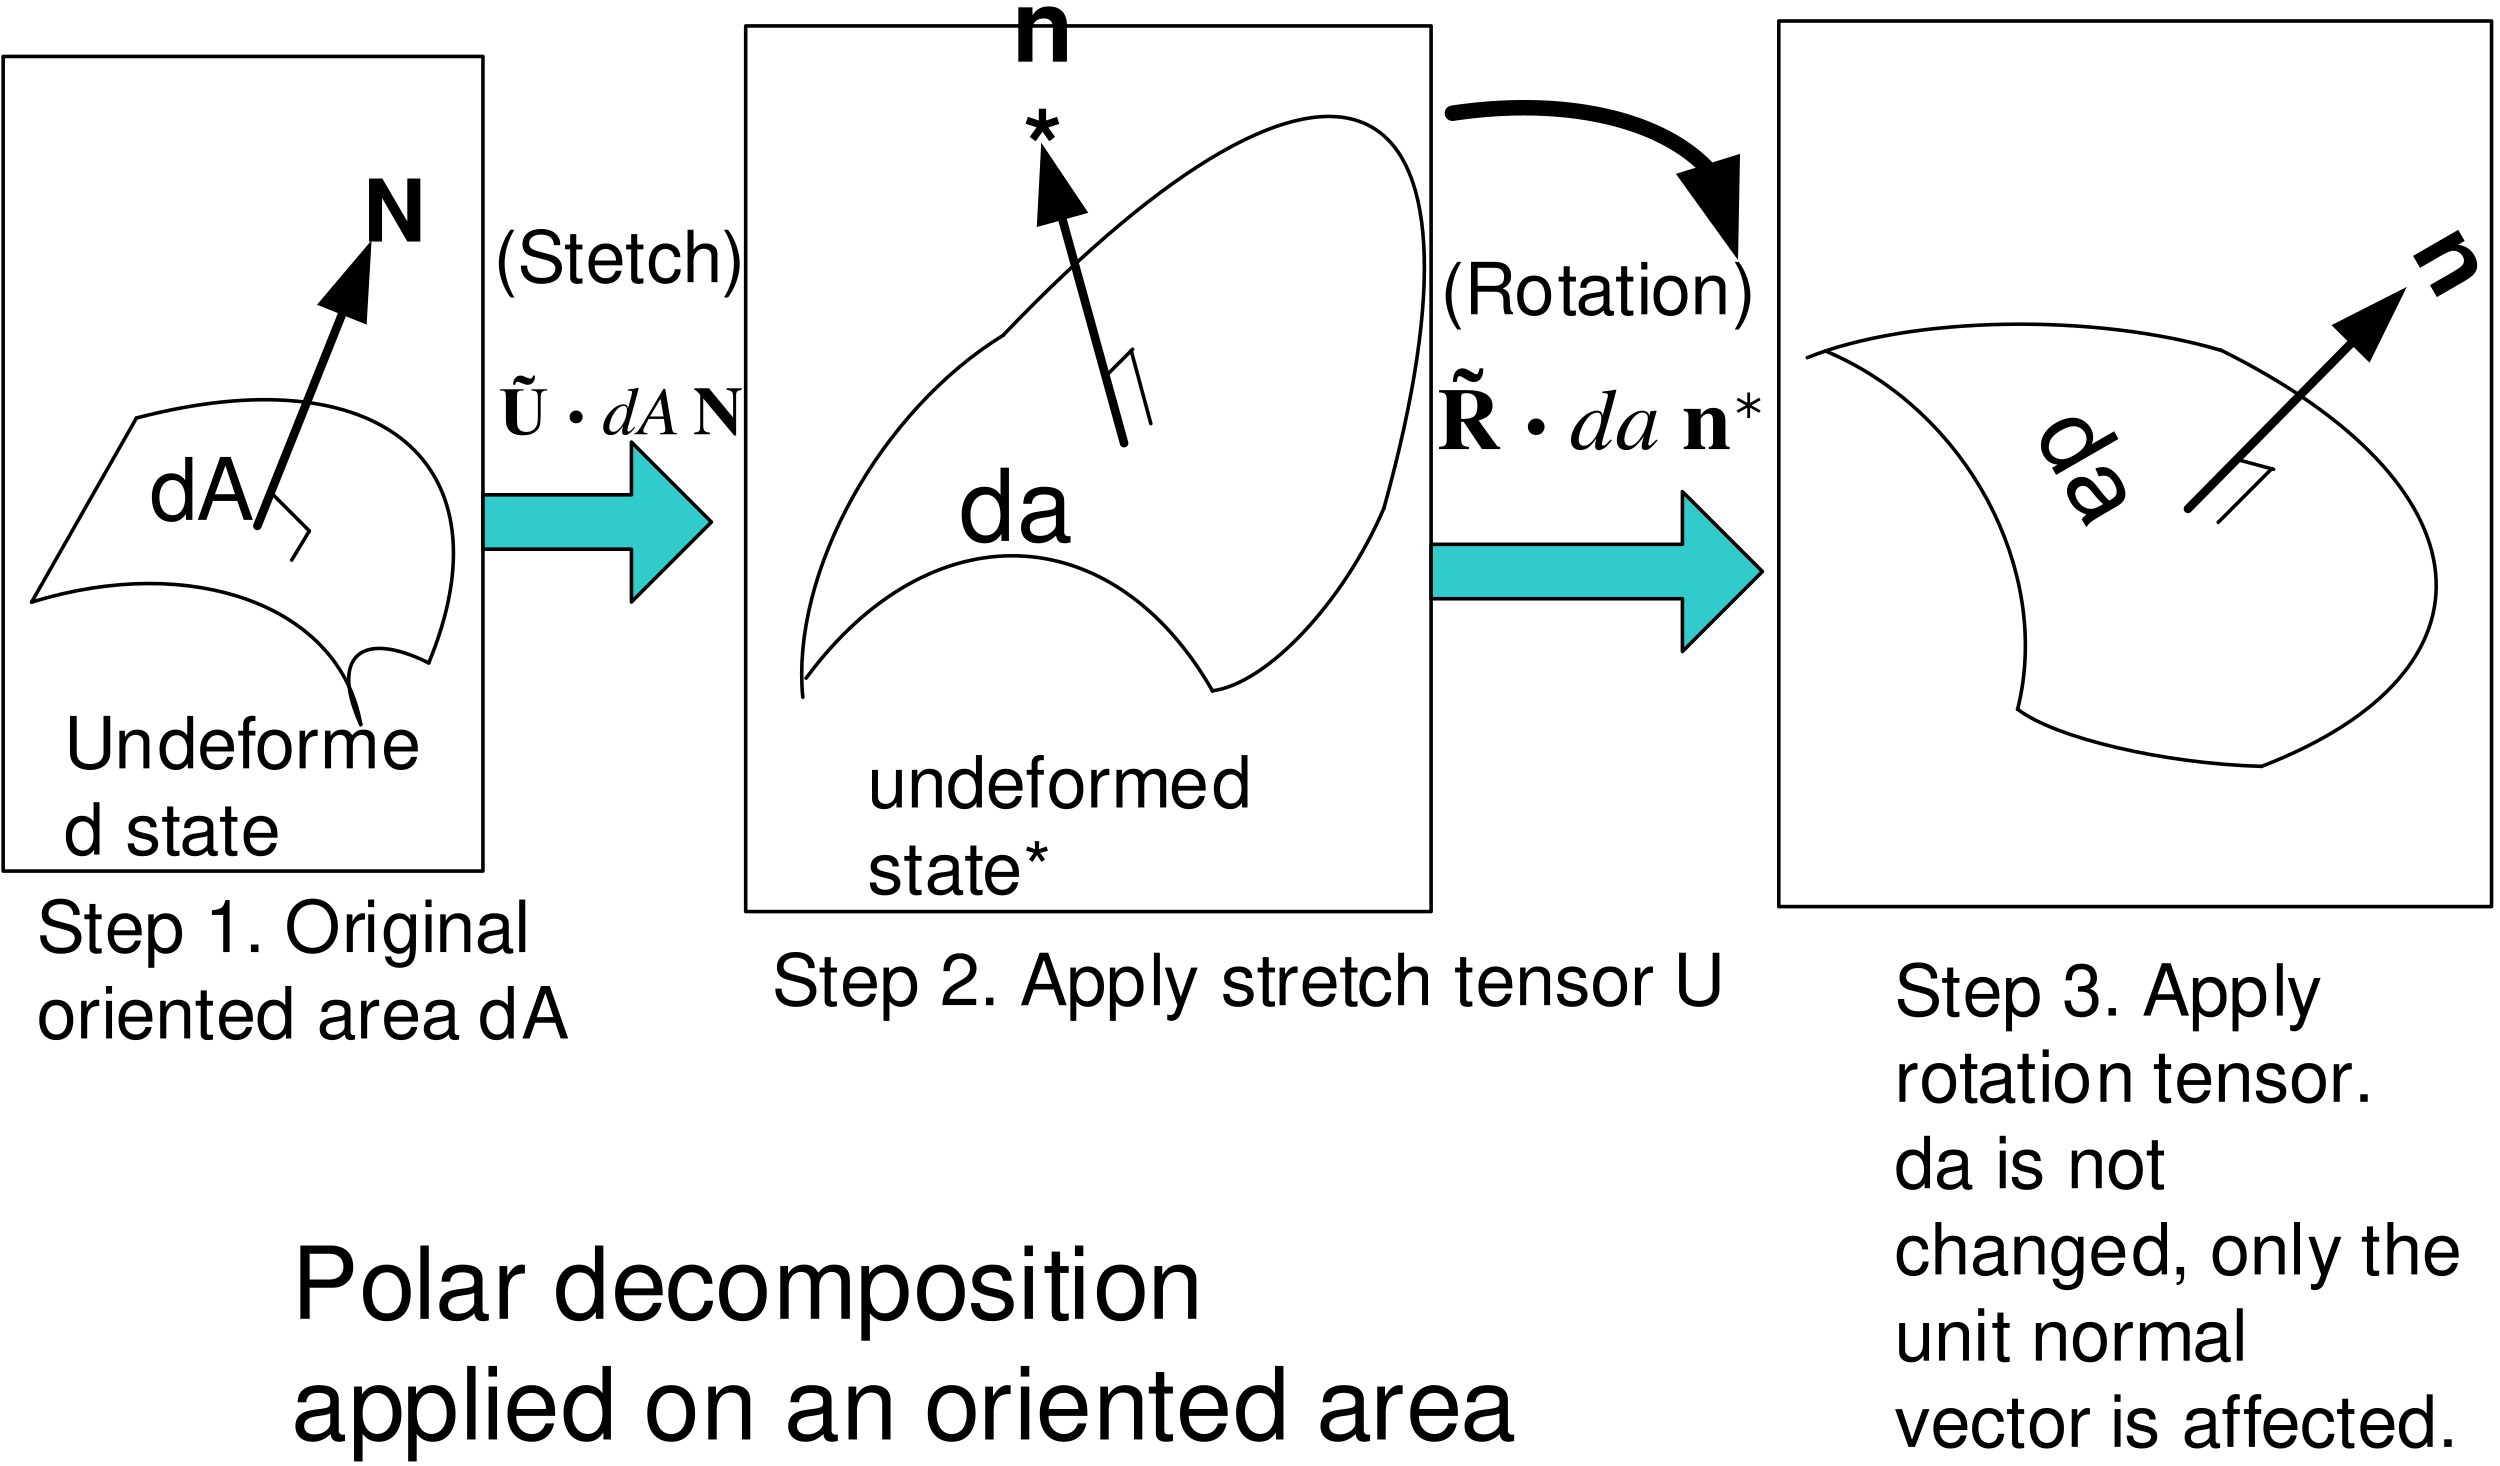 <?xml version="1.0" encoding="UTF-8"?>
<svg width="348" height="204" viewBox="0 0 348 204" xmlns="http://www.w3.org/2000/svg" xmlns:xlink="http://www.w3.org/1999/xlink">
 <defs>
  <g id="glyph-0-0">
   <path d="m5.516-7.297v5.125c0 0.984-0.703 1.578-1.875 1.578-0.547 0-0.984-0.125-1.328-0.375-0.359-0.281-0.531-0.656-0.531-1.203v-5.125h-0.938v5.125c0 1.484 1.062 2.406 2.797 2.406 1.703 0 2.812-0.938 2.812-2.406v-5.125z"/>
  </g>
  <g id="glyph-0-1">
   <path d="m0.703-5.234v5.234h0.844v-2.891c0-1.062 0.547-1.766 1.406-1.766 0.672 0 1.094 0.391 1.094 1.031v3.625h0.828v-3.953c0-0.875-0.656-1.438-1.672-1.438-0.766 0-1.266 0.297-1.734 1.031v-0.875z"/>
  </g>
  <g id="glyph-0-2">
   <path d="m4.953-7.297h-0.828v2.719c-0.359-0.531-0.922-0.812-1.609-0.812-1.359 0-2.25 1.094-2.25 2.766 0 1.766 0.859 2.859 2.281 2.859 0.719 0 1.219-0.281 1.656-0.922v0.688h0.75zm-2.297 2.688c0.891 0 1.469 0.797 1.469 2.047 0 1.219-0.578 2.016-1.469 2.016-0.922 0-1.531-0.812-1.531-2.031s0.609-2.031 1.531-2.031z"/>
  </g>
  <g id="glyph-0-3">
   <path d="m5.125-2.344c0-0.797-0.062-1.281-0.203-1.672-0.344-0.859-1.141-1.375-2.125-1.375-1.453 0-2.391 1.109-2.391 2.844s0.891 2.781 2.375 2.781c1.203 0 2.031-0.688 2.234-1.828h-0.828c-0.234 0.688-0.703 1.047-1.375 1.047-0.531 0-0.984-0.234-1.266-0.672-0.203-0.297-0.266-0.594-0.281-1.125zm-3.828-0.672c0.062-0.969 0.656-1.609 1.5-1.609s1.438 0.672 1.438 1.609z"/>
  </g>
  <g id="glyph-0-4">
   <path d="m2.578-5.234h-0.875v-0.828c0-0.344 0.203-0.531 0.594-0.531 0.062 0 0.094 0 0.281 0.016v-0.688c-0.188-0.047-0.297-0.047-0.469-0.047-0.766 0-1.234 0.438-1.234 1.188v0.891h-0.688v0.672h0.688v4.562h0.828v-4.562h0.875z"/>
  </g>
  <g id="glyph-0-5">
   <path d="m2.719-5.391c-1.484 0-2.359 1.047-2.359 2.812s0.875 2.812 2.375 2.812c1.469 0 2.359-1.047 2.359-2.781 0-1.812-0.859-2.844-2.375-2.844zm0.016 0.766c0.938 0 1.5 0.781 1.5 2.078 0 1.234-0.578 2-1.5 2-0.938 0-1.5-0.766-1.5-2.031s0.562-2.047 1.5-2.047z"/>
  </g>
  <g id="glyph-0-6">
   <path d="m0.688-5.234v5.234h0.844v-2.719c0.016-1.266 0.531-1.828 1.672-1.797v-0.844c-0.141-0.016-0.219-0.031-0.312-0.031-0.547 0-0.953 0.328-1.438 1.094v-0.938z"/>
  </g>
  <g id="glyph-0-7">
   <path d="m0.703-5.234v5.234h0.844v-3.297c0-0.75 0.547-1.359 1.219-1.359 0.625 0 0.969 0.375 0.969 1.047v3.609h0.844v-3.297c0-0.75 0.547-1.359 1.234-1.359 0.609 0 0.969 0.391 0.969 1.047v3.609h0.844v-3.938c0-0.938-0.547-1.453-1.531-1.453-0.688 0-1.109 0.203-1.609 0.797-0.297-0.562-0.719-0.797-1.406-0.797-0.703 0-1.172 0.266-1.609 0.891v-0.734z"/>
  </g>
  <g id="glyph-0-9">
   <path d="m4.375-3.781c0-1.031-0.688-1.609-1.891-1.609-1.219 0-2.016 0.625-2.016 1.594 0 0.828 0.422 1.219 1.656 1.516l0.781 0.188c0.578 0.141 0.812 0.359 0.812 0.719 0 0.5-0.484 0.828-1.219 0.828-0.453 0-0.828-0.125-1.047-0.344-0.125-0.156-0.188-0.297-0.234-0.672h-0.875c0.031 1.219 0.719 1.797 2.094 1.797 1.312 0 2.156-0.656 2.156-1.672 0-0.766-0.438-1.203-1.484-1.453l-0.797-0.188c-0.688-0.156-0.969-0.375-0.969-0.75 0-0.484 0.422-0.797 1.109-0.797 0.672 0 1.031 0.297 1.047 0.844z"/>
  </g>
  <g id="glyph-0-10">
   <path d="m2.547-5.234h-0.859v-1.453h-0.844v1.453h-0.703v0.672h0.703v3.969c0 0.531 0.359 0.828 1.016 0.828 0.219 0 0.406-0.031 0.688-0.078v-0.703c-0.125 0.031-0.234 0.047-0.406 0.047-0.359 0-0.453-0.094-0.453-0.469v-3.594h0.859z"/>
  </g>
  <g id="glyph-0-11">
   <path d="m5.344-0.484c-0.078 0.016-0.125 0.016-0.172 0.016-0.297 0-0.453-0.156-0.453-0.406v-3.078c0-0.938-0.672-1.438-1.969-1.438-0.766 0-1.375 0.219-1.734 0.609-0.25 0.266-0.344 0.578-0.359 1.094h0.828c0.078-0.641 0.453-0.938 1.234-0.938 0.766 0 1.172 0.281 1.172 0.781v0.219c-0.016 0.359-0.188 0.5-0.875 0.578-1.172 0.156-1.359 0.203-1.672 0.328-0.609 0.266-0.922 0.719-0.922 1.406 0 0.938 0.656 1.547 1.719 1.547 0.656 0 1.188-0.234 1.781-0.781 0.062 0.547 0.312 0.781 0.859 0.781 0.172 0 0.281-0.031 0.562-0.094zm-1.453-1.172c0 0.281-0.078 0.453-0.328 0.688-0.344 0.312-0.75 0.469-1.25 0.469-0.641 0-1.016-0.312-1.016-0.844 0-0.547 0.359-0.828 1.25-0.953s1.062-0.156 1.344-0.297z"/>
  </g>
  <g id="glyph-0-12">
   <path d="m1.5-5.234h-0.828v5.234h0.828zm0-2.062h-0.844v1.062h0.844z"/>
  </g>
  <g id="glyph-0-13">
   <path d="m4.734-2.188 0.75 2.188h1.047l-2.562-7.297h-1.203l-2.594 7.297h0.984l0.781-2.188zm-0.25-0.781h-2.328l1.203-3.328z"/>
  </g>
  <g id="glyph-0-14">
   <path d="m4.812 0v-5.234h-0.828v2.969c0 1.062-0.547 1.766-1.422 1.766-0.656 0-1.078-0.406-1.078-1.031v-3.703h-0.828v4.031c0 0.875 0.641 1.438 1.656 1.438 0.781 0 1.266-0.281 1.75-0.969v0.734z"/>
  </g>
  <g id="glyph-0-15">
   <path d="m5.953-5.156c0-0.5-0.016-0.641-0.188-0.969-0.391-0.844-1.25-1.281-2.469-1.281-1.609 0-2.594 0.812-2.594 2.141 0 0.891 0.469 1.453 1.422 1.703l1.812 0.469c0.938 0.25 1.344 0.609 1.344 1.188 0 0.391-0.219 0.781-0.516 1s-0.75 0.312-1.344 0.312c-0.797 0-1.328-0.188-1.688-0.609-0.266-0.312-0.391-0.672-0.375-1.109h-0.875c0 0.656 0.141 1.109 0.422 1.5 0.5 0.688 1.344 1.047 2.453 1.047 0.875 0 1.578-0.203 2.047-0.562 0.5-0.391 0.797-1.047 0.797-1.672 0-0.906-0.547-1.562-1.547-1.828l-1.828-0.484c-0.875-0.25-1.203-0.531-1.203-1.094 0-0.734 0.656-1.219 1.641-1.219 1.156 0 1.797 0.516 1.812 1.469z"/>
  </g>
  <g id="glyph-0-16">
   <path d="m0.547 2.188h0.828v-2.734c0.438 0.531 0.938 0.781 1.609 0.781 1.359 0 2.25-1.094 2.25-2.766 0-1.766-0.859-2.859-2.25-2.859-0.719 0-1.281 0.328-1.672 0.938v-0.781h-0.766zm2.297-6.797c0.922 0 1.516 0.812 1.516 2.062 0 1.188-0.609 2-1.516 2-0.891 0-1.469-0.797-1.469-2.031s0.578-2.031 1.469-2.031z"/>
  </g>
  <g id="glyph-0-17">
   <path d="m5.062-0.875h-3.734c0.094-0.594 0.406-0.969 1.281-1.5l1-0.562c0.984-0.547 1.5-1.297 1.5-2.188 0-0.594-0.234-1.156-0.656-1.547-0.422-0.375-0.938-0.562-1.609-0.562-0.906 0-1.578 0.328-1.969 0.938-0.25 0.391-0.359 0.844-0.375 1.562h0.875c0.031-0.484 0.094-0.781 0.219-1.016 0.219-0.438 0.688-0.703 1.219-0.703 0.797 0 1.391 0.578 1.391 1.359 0 0.578-0.328 1.078-0.953 1.438l-0.922 0.531c-1.484 0.859-1.906 1.531-1.984 3.109h4.719z"/>
  </g>
  <g id="glyph-0-18">
   <path d="m1.906-1.047h-1.031v1.047h1.031z"/>
  </g>
  <g id="glyph-0-19">
   <path d="m1.516-7.297h-0.828v7.297h0.828z"/>
  </g>
  <g id="glyph-0-20">
   <path d="m3.875-5.234-1.438 4.078-1.344-4.078h-0.891l1.766 5.25-0.312 0.828c-0.141 0.375-0.328 0.516-0.672 0.516-0.141 0-0.266-0.016-0.438-0.062v0.75c0.156 0.094 0.328 0.141 0.547 0.141 0.281 0 0.562-0.094 0.781-0.25 0.266-0.203 0.422-0.422 0.578-0.844l2.328-6.328z"/>
  </g>
  <g id="glyph-0-21">
   <path d="m4.703-3.484c-0.031-0.5-0.141-0.828-0.344-1.125-0.359-0.484-0.984-0.781-1.719-0.781-1.422 0-2.328 1.125-2.328 2.859 0 1.688 0.891 2.766 2.312 2.766 1.25 0 2.047-0.75 2.141-2.031h-0.828c-0.141 0.844-0.578 1.25-1.281 1.25-0.922 0-1.469-0.75-1.469-1.984 0-1.312 0.531-2.094 1.438-2.094 0.703 0 1.141 0.422 1.25 1.141z"/>
  </g>
  <g id="glyph-0-22">
   <path d="m0.703-7.297v7.297h0.828v-2.891c0-1.062 0.562-1.766 1.422-1.766 0.281 0 0.531 0.078 0.734 0.219 0.25 0.188 0.344 0.438 0.344 0.812v3.625h0.828v-3.953c0-0.891-0.625-1.438-1.656-1.438-0.734 0-1.188 0.234-1.672 0.875v-2.781z"/>
  </g>
  <g id="glyph-0-23">
   <path d="m2.359-7.297c-1 1.312-1.625 3.141-1.625 4.703 0 1.578 0.625 3.406 1.625 4.719h0.547c-0.875-1.438-1.359-3.109-1.359-4.719 0-1.594 0.484-3.281 1.359-4.703z"/>
  </g>
  <g id="glyph-0-24">
   <path d="m0.938 2.125c1-1.312 1.625-3.141 1.625-4.703 0-1.578-0.625-3.406-1.625-4.719h-0.562c0.891 1.438 1.375 3.109 1.375 4.719 0 1.594-0.484 3.281-1.375 4.703z"/>
  </g>
  <g id="glyph-0-25">
   <path d="m1.859-3.141h2.406c0.828 0 1.188 0.406 1.188 1.297v0.656c0 0.453 0.078 0.891 0.203 1.188h1.141v-0.234c-0.359-0.234-0.422-0.5-0.453-1.469 0-1.203-0.188-1.562-0.984-1.891 0.828-0.422 1.156-0.906 1.156-1.75 0-1.25-0.781-1.953-2.219-1.953h-3.359v7.297h0.922zm0-0.812v-2.516h2.25c0.516 0 0.828 0.078 1.047 0.281 0.25 0.203 0.391 0.531 0.391 0.969 0 0.875-0.453 1.266-1.438 1.266z"/>
  </g>
  <g id="glyph-0-26">
   <path d="m2.203-3.328h0.484c0.969 0 1.469 0.453 1.469 1.312 0 0.922-0.547 1.469-1.453 1.469-0.969 0-1.438-0.5-1.5-1.547h-0.891c0.047 0.578 0.141 0.953 0.312 1.281 0.375 0.688 1.062 1.047 2.031 1.047 1.469 0 2.406-0.891 2.406-2.25 0-0.922-0.359-1.422-1.203-1.719 0.656-0.281 0.984-0.781 0.984-1.5 0-1.25-0.797-2-2.156-2-1.422 0-2.188 0.797-2.219 2.328h0.875c0.016-0.438 0.062-0.688 0.172-0.906 0.188-0.406 0.641-0.641 1.188-0.641 0.781 0 1.25 0.469 1.25 1.25 0 0.5-0.188 0.812-0.578 0.984-0.234 0.094-0.562 0.141-1.172 0.156z"/>
  </g>
  <g id="glyph-0-27">
   <path d="m4.047-5.234v0.75c-0.422-0.625-0.891-0.906-1.547-0.906-1.266 0-2.156 1.188-2.156 2.859 0 0.875 0.219 1.516 0.672 2.047 0.391 0.469 0.891 0.719 1.422 0.719 0.625 0 1.078-0.281 1.516-0.938v0.266c0 1.391-0.391 1.922-1.422 1.922-0.719 0-1.078-0.281-1.156-0.891h-0.859c0.078 0.969 0.859 1.594 2 1.594 0.766 0 1.406-0.25 1.75-0.672 0.391-0.5 0.547-1.141 0.547-2.375v-4.375zm-1.469 0.609c0.875 0 1.375 0.75 1.375 2.078 0 1.266-0.5 2-1.375 2-0.859 0-1.359-0.75-1.359-2.031s0.5-2.047 1.359-2.047z"/>
  </g>
  <g id="glyph-0-28">
   <path d="m0.875-1.047v1.047h0.594v0.188c0 0.688-0.125 0.875-0.594 0.906v0.375c0.656 0.016 1.047-0.453 1.047-1.312v-1.203z"/>
  </g>
  <g id="glyph-1-0">
   <path d="m5.984-5.172c0-0.5-0.031-0.641-0.203-0.984-0.391-0.828-1.25-1.281-2.484-1.281-1.609 0-2.594 0.828-2.594 2.156 0 0.891 0.469 1.453 1.438 1.703l1.812 0.484c0.938 0.234 1.344 0.609 1.344 1.172 0 0.391-0.219 0.797-0.516 1.016s-0.766 0.312-1.344 0.312c-0.812 0-1.344-0.188-1.688-0.609-0.281-0.328-0.391-0.672-0.391-1.125h-0.875c0 0.672 0.141 1.109 0.422 1.516 0.516 0.688 1.344 1.047 2.469 1.047 0.875 0 1.578-0.203 2.047-0.562 0.5-0.391 0.812-1.047 0.812-1.672 0-0.906-0.562-1.578-1.562-1.844l-1.828-0.484c-0.891-0.25-1.203-0.531-1.203-1.094 0-0.734 0.641-1.234 1.625-1.234 1.172 0 1.812 0.531 1.828 1.484z"/>
  </g>
  <g id="glyph-1-1">
   <path d="m2.547-5.25h-0.859v-1.453h-0.828v1.453h-0.719v0.672h0.719v3.969c0 0.547 0.359 0.844 1 0.844 0.234 0 0.406-0.031 0.688-0.078v-0.703c-0.125 0.031-0.234 0.047-0.406 0.047-0.359 0-0.453-0.109-0.453-0.469v-3.609h0.859z"/>
  </g>
  <g id="glyph-1-2">
   <path d="m5.141-2.344c0-0.812-0.062-1.281-0.203-1.672-0.344-0.875-1.141-1.391-2.125-1.391-1.469 0-2.406 1.109-2.406 2.844s0.891 2.797 2.375 2.797c1.219 0 2.047-0.688 2.25-1.828h-0.844c-0.219 0.688-0.703 1.047-1.375 1.047-0.531 0-0.984-0.234-1.25-0.672-0.203-0.312-0.281-0.609-0.281-1.125zm-3.844-0.688c0.062-0.969 0.656-1.609 1.5-1.609 0.859 0 1.453 0.672 1.453 1.609z"/>
  </g>
  <g id="glyph-1-3">
   <path d="m0.547 2.188h0.844v-2.734c0.438 0.531 0.922 0.781 1.609 0.781 1.359 0 2.25-1.094 2.25-2.766 0-1.766-0.859-2.875-2.266-2.875-0.703 0-1.281 0.328-1.672 0.938v-0.781h-0.766zm2.297-6.812c0.922 0 1.531 0.812 1.531 2.062 0 1.203-0.609 2.016-1.531 2.016-0.891 0-1.453-0.812-1.453-2.047s0.562-2.031 1.453-2.031z"/>
  </g>
  <g id="glyph-1-5">
   <path d="m2.594-5.172v5.172h0.891v-7.25h-0.578c-0.312 1.109-0.516 1.266-1.891 1.438v0.641z"/>
  </g>
  <g id="glyph-1-6">
   <path d="m1.922-1.047h-1.047v1.047h1.047z"/>
  </g>
  <g id="glyph-1-7">
   <path d="m3.906-7.438c-2.094 0-3.531 1.547-3.531 3.844s1.422 3.828 3.531 3.828c0.906 0 1.688-0.281 2.266-0.781 0.797-0.672 1.266-1.797 1.266-3 0-2.344-1.391-3.891-3.531-3.891zm0 0.828c1.578 0 2.609 1.188 2.609 3.047 0 1.766-1.062 2.969-2.609 2.969-1.562 0-2.594-1.203-2.594-3 0-1.812 1.031-3.016 2.594-3.016z"/>
  </g>
  <g id="glyph-1-8">
   <path d="m0.688-5.25v5.25h0.844v-2.734c0.016-1.266 0.531-1.812 1.688-1.797v-0.844c-0.141-0.016-0.219-0.031-0.312-0.031-0.547 0-0.953 0.328-1.438 1.109v-0.953z"/>
  </g>
  <g id="glyph-1-9">
   <path d="m1.5-5.25h-0.828v5.25h0.828zm0-2.062h-0.844v1.047h0.844z"/>
  </g>
  <g id="glyph-1-10">
   <path d="m4.047-5.25v0.75c-0.422-0.625-0.875-0.906-1.547-0.906-1.266 0-2.156 1.188-2.156 2.875 0 0.875 0.219 1.516 0.672 2.047 0.391 0.469 0.891 0.719 1.438 0.719 0.625 0 1.078-0.281 1.516-0.953v0.281c0 1.406-0.391 1.922-1.438 1.922-0.703 0-1.078-0.281-1.156-0.875h-0.859c0.094 0.969 0.859 1.578 2 1.578 0.781 0 1.422-0.25 1.75-0.672 0.406-0.5 0.562-1.141 0.562-2.375v-4.391zm-1.453 0.609c0.875 0 1.375 0.75 1.375 2.078 0 1.281-0.516 2.016-1.375 2.016-0.875 0-1.375-0.75-1.375-2.047 0-1.281 0.5-2.047 1.375-2.047z"/>
  </g>
  <g id="glyph-1-11">
   <path d="m0.703-5.25v5.25h0.844v-2.906c0-1.062 0.562-1.766 1.422-1.766 0.656 0 1.078 0.406 1.078 1.031v3.641h0.844v-3.969c0-0.875-0.656-1.438-1.672-1.438-0.781 0-1.281 0.297-1.75 1.031v-0.875z"/>
  </g>
  <g id="glyph-1-12">
   <path d="m5.359-0.484c-0.078 0.016-0.125 0.016-0.172 0.016-0.297 0-0.453-0.156-0.453-0.406v-3.094c0-0.938-0.688-1.438-1.969-1.438-0.781 0-1.391 0.219-1.75 0.609-0.25 0.266-0.344 0.578-0.359 1.094h0.844c0.062-0.641 0.453-0.938 1.234-0.938 0.75 0 1.172 0.281 1.172 0.781v0.234c-0.016 0.359-0.188 0.484-0.875 0.578-1.188 0.141-1.359 0.188-1.688 0.312-0.609 0.266-0.922 0.734-0.922 1.406 0 0.953 0.656 1.562 1.719 1.562 0.672 0 1.203-0.234 1.797-0.781 0.062 0.547 0.312 0.781 0.859 0.781 0.172 0 0.281-0.031 0.562-0.094zm-1.453-1.172c0 0.281-0.078 0.453-0.328 0.688-0.344 0.312-0.766 0.469-1.25 0.469-0.656 0-1.031-0.312-1.031-0.844 0-0.547 0.359-0.828 1.266-0.969 0.891-0.109 1.062-0.156 1.344-0.281z"/>
  </g>
  <g id="glyph-1-13">
   <path d="m1.531-7.312h-0.844v7.312h0.844z"/>
  </g>
  <g id="glyph-1-14">
   <path d="m4.391-3.797c0-1.031-0.688-1.609-1.906-1.609s-2.016 0.625-2.016 1.609c0 0.812 0.422 1.203 1.672 1.516l0.781 0.188c0.578 0.141 0.812 0.344 0.812 0.719 0 0.5-0.5 0.828-1.234 0.828-0.438 0-0.828-0.125-1.031-0.344-0.141-0.156-0.188-0.297-0.25-0.672h-0.875c0.031 1.219 0.719 1.797 2.094 1.797 1.328 0 2.172-0.656 2.172-1.672 0-0.781-0.453-1.203-1.484-1.469l-0.812-0.188c-0.672-0.156-0.969-0.375-0.969-0.75 0-0.484 0.438-0.797 1.109-0.797s1.031 0.297 1.062 0.844z"/>
  </g>
  <g id="glyph-1-15">
   <path d="m1.609-7.312 0.047 1.125-1.062-0.391-0.188 0.594 1.078 0.312-0.688 0.891 0.5 0.359 0.625-0.938 0.625 0.938 0.516-0.359-0.703-0.891 1.078-0.312-0.188-0.594-1.062 0.391 0.047-1.125z"/>
  </g>
  <g id="glyph-1-16">
   <path d="m2.859 0 2.016-5.25h-0.938l-1.484 4.25-1.406-4.25h-0.953l1.859 5.25z"/>
  </g>
  <g id="glyph-1-17">
   <path d="m4.719-3.484c-0.031-0.516-0.141-0.844-0.344-1.141-0.359-0.484-1-0.781-1.734-0.781-1.422 0-2.328 1.125-2.328 2.875 0 1.688 0.906 2.766 2.328 2.766 1.25 0 2.047-0.75 2.141-2.047h-0.844c-0.141 0.844-0.562 1.266-1.281 1.266-0.922 0-1.469-0.75-1.469-1.984 0-1.328 0.531-2.109 1.453-2.109 0.703 0 1.141 0.422 1.234 1.156z"/>
  </g>
  <g id="glyph-1-18">
   <path d="m2.734-5.406c-1.484 0-2.375 1.047-2.375 2.812 0 1.781 0.891 2.828 2.375 2.828s2.375-1.062 2.375-2.781c0-1.828-0.859-2.859-2.375-2.859zm0 0.766c0.953 0 1.516 0.781 1.516 2.078 0 1.25-0.594 2.016-1.516 2.016s-1.5-0.766-1.5-2.047c0-1.266 0.578-2.047 1.5-2.047z"/>
  </g>
  <g id="glyph-1-19">
   <path d="m2.594-5.25h-0.875v-0.828c0-0.359 0.188-0.531 0.578-0.531 0.078 0 0.094 0 0.297 0.016v-0.703c-0.203-0.031-0.312-0.047-0.484-0.047-0.766 0-1.234 0.438-1.234 1.188v0.906h-0.688v0.672h0.688v4.578h0.844v-4.578h0.875z"/>
  </g>
  <g id="glyph-1-20">
   <path d="m4.969-7.312h-0.828v2.719c-0.359-0.531-0.922-0.812-1.625-0.812-1.359 0-2.25 1.094-2.25 2.766 0 1.781 0.859 2.875 2.281 2.875 0.719 0 1.219-0.281 1.672-0.922v0.688h0.75zm-2.312 2.688c0.906 0 1.484 0.797 1.484 2.062 0 1.203-0.594 2.016-1.469 2.016-0.922 0-1.531-0.812-1.531-2.047 0-1.219 0.609-2.031 1.516-2.031z"/>
  </g>
  <g id="glyph-2-0">
   <path d="m2.578-4.328h3.203c0.797 0 1.422-0.234 1.969-0.719 0.625-0.562 0.891-1.219 0.891-2.156 0-1.922-1.141-3-3.156-3h-4.203v10.203h1.297zm0-1.141v-3.594h2.719c1.234 0 1.984 0.672 1.984 1.797s-0.75 1.797-1.984 1.797z"/>
  </g>
  <g id="glyph-2-1">
   <path d="m3.812-7.547c-2.078 0-3.312 1.469-3.312 3.938s1.234 3.938 3.328 3.938c2.062 0 3.312-1.469 3.312-3.891 0-2.547-1.203-3.984-3.328-3.984zm0.016 1.078c1.312 0 2.094 1.078 2.094 2.906 0 1.734-0.812 2.812-2.094 2.812-1.312 0-2.109-1.078-2.109-2.859s0.797-2.859 2.109-2.859z"/>
  </g>
  <g id="glyph-2-2">
   <path d="m2.125-10.203h-1.172v10.203h1.172z"/>
  </g>
  <g id="glyph-2-3">
   <path d="m7.484-0.688c-0.125 0.031-0.172 0.031-0.25 0.031-0.406 0-0.625-0.219-0.625-0.578v-4.312c0-1.297-0.953-2-2.766-2-1.078 0-1.922 0.312-2.438 0.859-0.328 0.375-0.469 0.797-0.5 1.516h1.188c0.094-0.891 0.625-1.297 1.719-1.297 1.062 0 1.641 0.391 1.641 1.094v0.312c-0.016 0.5-0.266 0.688-1.219 0.812-1.656 0.203-1.906 0.266-2.359 0.438-0.859 0.375-1.281 1.016-1.281 1.969 0 1.328 0.922 2.172 2.406 2.172 0.922 0 1.656-0.328 2.484-1.078 0.094 0.75 0.453 1.078 1.203 1.078 0.25 0 0.406-0.031 0.797-0.125zm-2.031-1.625c0 0.391-0.125 0.625-0.469 0.953-0.469 0.438-1.047 0.656-1.734 0.656-0.906 0-1.438-0.438-1.438-1.172 0-0.766 0.5-1.156 1.75-1.344 1.25-0.172 1.484-0.219 1.891-0.406z"/>
  </g>
  <g id="glyph-2-4">
   <path d="m0.969-7.344v7.344h1.172v-3.812c0.016-1.766 0.75-2.547 2.359-2.5v-1.188c-0.203-0.031-0.312-0.047-0.453-0.047-0.75 0-1.328 0.453-2 1.547v-1.344z"/>
  </g>
  <g id="glyph-2-6">
   <path d="m6.938-10.203h-1.172v3.797c-0.484-0.75-1.266-1.141-2.25-1.141-1.906 0-3.156 1.531-3.156 3.859 0 2.484 1.203 4.016 3.203 4.016 1 0 1.703-0.391 2.328-1.297v0.969h1.047zm-3.234 3.75c1.266 0 2.062 1.109 2.062 2.875 0 1.688-0.812 2.812-2.047 2.812-1.281 0-2.141-1.141-2.141-2.844s0.859-2.844 2.125-2.844z"/>
  </g>
  <g id="glyph-2-7">
   <path d="m7.188-3.281c0-1.109-0.094-1.781-0.297-2.328-0.484-1.203-1.594-1.938-2.969-1.938-2.047 0-3.359 1.562-3.359 3.984s1.25 3.891 3.328 3.891c1.688 0 2.844-0.953 3.141-2.547h-1.172c-0.328 0.953-0.984 1.469-1.922 1.469-0.75 0-1.375-0.344-1.766-0.953-0.281-0.422-0.375-0.844-0.391-1.578zm-5.375-0.953c0.094-1.359 0.922-2.234 2.094-2.234 1.188 0 2.016 0.922 2.016 2.234z"/>
  </g>
  <g id="glyph-2-8">
   <path d="m6.594-4.875c-0.062-0.719-0.203-1.172-0.484-1.578-0.516-0.688-1.391-1.094-2.406-1.094-2 0-3.266 1.562-3.266 4 0 2.375 1.25 3.875 3.25 3.875 1.75 0 2.844-1.062 2.984-2.844h-1.172c-0.188 1.172-0.797 1.766-1.797 1.766-1.281 0-2.047-1.062-2.047-2.797 0-1.828 0.75-2.922 2.031-2.922 0.969 0 1.594 0.578 1.734 1.594z"/>
  </g>
  <g id="glyph-2-9">
   <path d="m0.984-7.344v7.344h1.172v-4.609c0-1.062 0.766-1.922 1.719-1.922 0.875 0 1.359 0.547 1.359 1.484v5.047h1.172v-4.609c0-1.062 0.781-1.922 1.734-1.922 0.844 0 1.344 0.547 1.344 1.484v5.047h1.188v-5.5c0-1.312-0.766-2.047-2.125-2.047-0.984 0-1.578 0.297-2.266 1.125-0.422-0.781-1.016-1.125-1.969-1.125-0.984 0-1.641 0.359-2.25 1.25v-1.047z"/>
  </g>
  <g id="glyph-2-10">
   <path d="m0.75 3.047h1.188v-3.812c0.609 0.75 1.297 1.094 2.25 1.094 1.906 0 3.141-1.531 3.141-3.875 0-2.453-1.203-4-3.156-4-1 0-1.797 0.453-2.344 1.312v-1.109h-1.078zm3.219-9.5c1.297 0 2.141 1.141 2.141 2.891 0 1.656-0.859 2.797-2.141 2.797-1.234 0-2.031-1.125-2.031-2.844s0.797-2.844 2.031-2.844z"/>
  </g>
  <g id="glyph-2-11">
   <path d="m6.125-5.297c0-1.438-0.953-2.25-2.656-2.25s-2.812 0.891-2.812 2.234c0 1.156 0.594 1.703 2.328 2.125l1.094 0.266c0.812 0.188 1.125 0.484 1.125 1 0 0.703-0.688 1.172-1.703 1.172-0.625 0-1.156-0.188-1.453-0.5-0.188-0.203-0.266-0.422-0.344-0.938h-1.234c0.062 1.703 1.016 2.516 2.938 2.516 1.844 0 3.016-0.922 3.016-2.328 0-1.094-0.609-1.703-2.062-2.047l-1.125-0.266c-0.953-0.219-1.359-0.531-1.359-1.047 0-0.688 0.609-1.109 1.562-1.109 0.938 0 1.438 0.406 1.469 1.172z"/>
  </g>
  <g id="glyph-2-12">
   <path d="m2.094-7.344h-1.156v7.344h1.156zm0-2.859h-1.172v1.469h1.172z"/>
  </g>
  <g id="glyph-2-13">
   <path d="m3.562-7.344h-1.203v-2.016h-1.172v2.016h-0.984v0.953h0.984v5.547c0 0.766 0.5 1.172 1.422 1.172 0.297 0 0.547-0.031 0.953-0.109v-0.969c-0.172 0.031-0.328 0.047-0.562 0.047-0.516 0-0.641-0.141-0.641-0.656v-5.031h1.203z"/>
  </g>
  <g id="glyph-2-14">
   <path d="m0.984-7.344v7.344h1.172v-4.047c0-1.5 0.781-2.484 1.984-2.484 0.922 0 1.516 0.562 1.516 1.453v5.078h1.156v-5.547c0-1.219-0.906-2-2.312-2-1.094 0-1.797 0.422-2.438 1.438v-1.234z"/>
  </g>
  <g id="glyph-3-0">
   <path d="m7.5-0.688c-0.125 0.031-0.172 0.031-0.25 0.031-0.406 0-0.625-0.219-0.625-0.578v-4.328c0-1.297-0.953-2-2.766-2-1.078 0-1.938 0.312-2.438 0.859-0.344 0.375-0.484 0.797-0.516 1.531h1.188c0.094-0.906 0.625-1.312 1.719-1.312 1.078 0 1.641 0.391 1.641 1.094v0.312c-0.016 0.5-0.266 0.688-1.219 0.812-1.656 0.203-1.906 0.266-2.359 0.453-0.844 0.359-1.281 1-1.281 1.953 0 1.344 0.922 2.188 2.406 2.188 0.922 0 1.672-0.328 2.5-1.078 0.078 0.75 0.453 1.078 1.203 1.078 0.25 0 0.406-0.031 0.797-0.125zm-2.047-1.625c0 0.391-0.109 0.625-0.453 0.953-0.484 0.438-1.062 0.656-1.75 0.656-0.906 0-1.438-0.438-1.438-1.172 0-0.781 0.5-1.172 1.766-1.359 1.25-0.156 1.484-0.219 1.875-0.406z"/>
  </g>
  <g id="glyph-3-1">
   <path d="m0.75 3.062h1.188v-3.828c0.609 0.75 1.297 1.094 2.266 1.094 1.906 0 3.141-1.531 3.141-3.875 0-2.469-1.219-4.016-3.156-4.016-1 0-1.797 0.453-2.344 1.312v-1.109h-1.094zm3.234-9.531c1.297 0 2.141 1.141 2.141 2.891 0 1.672-0.859 2.812-2.141 2.812-1.25 0-2.047-1.125-2.047-2.859 0-1.719 0.797-2.844 2.047-2.844z"/>
  </g>
  <g id="glyph-3-2">
   <path d="m2.125-10.234h-1.172v10.234h1.172z"/>
  </g>
  <g id="glyph-3-3">
   <path d="m2.109-7.359h-1.172v7.359h1.172zm0-2.875h-1.188v1.484h1.188z"/>
  </g>
  <g id="glyph-3-4">
   <path d="m7.203-3.281c0-1.125-0.094-1.797-0.297-2.344-0.484-1.203-1.609-1.938-2.984-1.938-2.047 0-3.359 1.562-3.359 3.984s1.266 3.906 3.344 3.906c1.672 0 2.844-0.953 3.141-2.562h-1.188c-0.312 0.969-0.969 1.484-1.922 1.484-0.734 0-1.375-0.344-1.766-0.969-0.281-0.406-0.375-0.828-0.391-1.562zm-5.391-0.953c0.094-1.359 0.922-2.25 2.109-2.25s2.016 0.922 2.016 2.25z"/>
  </g>
  <g id="glyph-3-5">
   <path d="m6.953-10.234h-1.172v3.812c-0.484-0.75-1.281-1.141-2.266-1.141-1.906 0-3.156 1.531-3.156 3.875 0 2.484 1.219 4.016 3.203 4.016 1.016 0 1.719-0.391 2.344-1.297v0.969h1.047zm-3.234 3.766c1.266 0 2.062 1.109 2.062 2.875 0 1.703-0.812 2.828-2.047 2.828-1.297 0-2.156-1.141-2.156-2.859 0-1.703 0.859-2.844 2.141-2.844z"/>
  </g>
  <g id="glyph-3-7">
   <path d="m3.812-7.562c-2.078 0-3.312 1.469-3.312 3.938 0 2.484 1.234 3.953 3.328 3.953 2.078 0 3.328-1.484 3.328-3.891 0-2.562-1.203-4-3.344-4zm0.016 1.078c1.328 0 2.109 1.078 2.109 2.906 0 1.734-0.812 2.828-2.109 2.828s-2.109-1.094-2.109-2.875 0.812-2.859 2.109-2.859z"/>
  </g>
  <g id="glyph-3-8">
   <path d="m0.984-7.359v7.359h1.172v-4.062c0-1.5 0.797-2.469 2-2.469 0.922 0 1.516 0.547 1.516 1.438v5.094h1.156v-5.562c0-1.219-0.906-2-2.328-2-1.094 0-1.797 0.422-2.438 1.438v-1.234z"/>
  </g>
  <g id="glyph-3-9">
   <path d="m0.969-7.359v7.359h1.172v-3.812c0.016-1.766 0.75-2.562 2.359-2.516v-1.188c-0.188-0.031-0.297-0.047-0.438-0.047-0.766 0-1.344 0.453-2.016 1.547v-1.344z"/>
  </g>
  <g id="glyph-3-10">
   <path d="m3.562-7.359h-1.203v-2.016h-1.172v2.016h-0.984v0.969h0.984v5.547c0 0.766 0.516 1.172 1.422 1.172 0.312 0 0.562-0.031 0.953-0.109v-0.969c-0.172 0.031-0.328 0.047-0.562 0.047-0.5 0-0.641-0.141-0.641-0.656v-5.031h1.203z"/>
  </g>
  <g id="glyph-4-0">
   <path d="m0.219-6.266h3.297v0.172h-0.156c-0.25 0-0.422 0.027-0.516 0.078-0.094 0.043-0.164 0.109-0.203 0.203-0.031 0.094-0.047 0.32-0.047 0.672v3.062c0 0.562 0.039 0.938 0.125 1.125 0.082 0.18 0.223 0.328 0.422 0.453 0.195 0.117 0.445 0.172 0.75 0.172 0.344 0 0.633-0.07 0.875-0.219 0.25-0.156 0.43-0.363 0.547-0.625 0.125-0.27 0.188-0.738 0.188-1.406v-2.562c0-0.281-0.031-0.477-0.094-0.594-0.055-0.125-0.125-0.207-0.219-0.25-0.148-0.07-0.344-0.109-0.594-0.109v-0.172h2.203v0.172h-0.125c-0.188 0-0.34 0.039-0.453 0.109-0.117 0.062-0.203 0.168-0.266 0.312-0.043 0.094-0.062 0.273-0.062 0.531v2.375c0 0.742-0.047 1.277-0.141 1.609-0.094 0.324-0.336 0.621-0.719 0.891-0.387 0.27-0.914 0.406-1.578 0.406-0.555 0-0.98-0.07-1.281-0.203-0.406-0.195-0.699-0.453-0.875-0.766-0.168-0.312-0.25-0.727-0.25-1.25v-3.062c0-0.363-0.023-0.586-0.062-0.672-0.031-0.094-0.102-0.164-0.203-0.219-0.105-0.051-0.293-0.07-0.562-0.062zm4.625-1.906h0.25v0.156c0 0.344-0.102 0.621-0.297 0.828-0.188 0.199-0.422 0.297-0.703 0.297-0.211 0-0.469-0.066-0.781-0.203-0.305-0.145-0.508-0.219-0.609-0.219-0.094 0-0.172 0.031-0.234 0.094-0.062 0.055-0.105 0.164-0.125 0.328h-0.281c-0.012-0.406 0.082-0.719 0.281-0.938 0.195-0.227 0.441-0.344 0.734-0.344 0.094 0 0.172 0.008 0.234 0.016 0.094 0.031 0.242 0.094 0.453 0.188 0.32 0.148 0.555 0.219 0.703 0.219 0.062 0 0.125-0.023 0.188-0.078 0.062-0.062 0.125-0.176 0.188-0.344z"/>
  </g>
  <g id="glyph-5-0">
   <path d="m1.781-3.312c0.258 0 0.473 0.09 0.641 0.266 0.176 0.168 0.266 0.375 0.266 0.625s-0.09 0.465-0.266 0.641c-0.168 0.168-0.383 0.25-0.641 0.25-0.25 0-0.465-0.082-0.641-0.25-0.18-0.176-0.266-0.391-0.266-0.641s0.086-0.457 0.266-0.625c0.176-0.176 0.391-0.266 0.641-0.266z"/>
  </g>
  <g id="glyph-6-0">
   <path d="m4.469-1.047c-0.531 0.594-0.625 0.672-0.797 0.672-0.094 0-0.172-0.078-0.172-0.188 0-0.156 0.297-1.281 0.625-2.328 0.219-0.766 0.422-1.453 0.953-3.531l-0.047-0.047c-0.5 0.109-0.844 0.156-1.469 0.219v0.156c0.531 0.031 0.594 0.047 0.594 0.25 0 0.141-0.016 0.156-0.141 0.672l-0.422 1.547c-0.078-0.406-0.266-0.547-0.641-0.547-1.25 0-2.812 1.781-2.812 3.203 0 0.672 0.391 1.078 1.016 1.078 0.656 0 1.078-0.312 1.734-1.25-0.109 0.484-0.125 0.625-0.125 0.844 0 0.25 0.172 0.422 0.406 0.422 0.406 0 0.922-0.391 1.406-1.078zm-1.469-2.906c0.281 0.016 0.438 0.188 0.438 0.531 0 1.438-1.016 3.078-1.891 3.078-0.344 0-0.562-0.25-0.562-0.625 0-0.781 0.484-1.891 1.125-2.547 0.266-0.281 0.625-0.469 0.891-0.438z"/>
  </g>
  <g id="glyph-6-1">
   <path d="m5.438-0.156c-0.547-0.047-0.609-0.125-0.734-0.812l-0.906-5.359h-0.25l-2.797 4.734c-0.766 1.266-0.859 1.359-1.234 1.438v0.156h1.797v-0.156c-0.5-0.047-0.562-0.094-0.562-0.328 0-0.172 0.016-0.266 0.188-0.578l0.547-1.078h2.125l0.188 1.234c0.016 0.094 0.016 0.172 0.016 0.25 0 0.359-0.125 0.453-0.75 0.5v0.156h2.375zm-3.75-2.328 1.453-2.453 0.422 2.453z"/>
  </g>
  <g id="glyph-7-0">
   <path d="m0.156 0h2.188v-0.234c-0.734-0.078-0.906-0.266-0.922-0.938v-3.812l4.312 5.156h0.266v-5.578c0-0.547 0.125-0.672 0.766-0.766v-0.234h-2.078v0.234c0.703 0.078 0.891 0.266 0.891 0.938v2.891l-3.359-4.062h-2.031v0.234c0.188 0 0.359 0.156 0.812 0.688v4.484c0 0.562-0.156 0.688-0.844 0.766z"/>
  </g>
  <g id="glyph-8-0">
   <path d="m8.844-0.297c-0.234 0-0.391-0.062-0.516-0.234l-2.484-3.453c0.734-0.234 1.047-0.375 1.391-0.703 0.359-0.312 0.547-0.812 0.547-1.344 0-1.406-1.219-2.172-3.484-2.172h-3.969v0.312c0.891 0.047 1.062 0.219 1.078 1.109v5.359c-0.016 0.906-0.141 1.016-1.078 1.125v0.297h4.172v-0.297c-0.938-0.109-1.062-0.25-1.094-1.125v-2.375h0.344l2.547 3.797h2.547zm-5.438-6.984c0-0.062 0.047-0.25 0.094-0.328 0.078-0.109 0.266-0.172 0.578-0.172 1.141 0 1.594 0.516 1.594 1.797 0 0.766-0.188 1.25-0.578 1.5-0.328 0.203-0.75 0.297-1.688 0.297z"/>
  </g>
  <g id="glyph-8-1">
   <path d="m6.656-0.297c-0.453-0.016-0.609-0.203-0.594-0.688v-3.047c0-1.031-0.656-1.703-1.672-1.703-0.75 0-1.312 0.344-1.766 1.047v-0.906h-2.359v0.297c0.531 0.078 0.641 0.188 0.656 0.719v3.562c-0.016 0.516-0.125 0.625-0.656 0.719v0.297h2.969v-0.297c-0.438-0.047-0.609-0.234-0.609-0.688v-3.234c0-0.031 0.094-0.172 0.219-0.297 0.266-0.266 0.562-0.406 0.859-0.406 0.422 0 0.641 0.328 0.641 1v2.938c-0.016 0.469-0.172 0.656-0.594 0.688v0.297h2.906z"/>
  </g>
  <g id="glyph-9-0">
   <path d="m4-7.078c-0.242 0.523-0.625 0.781-1.156 0.781-0.355 0-0.781-0.164-1.281-0.5-0.336-0.219-0.559-0.328-0.672-0.328-0.105 0-0.188 0.047-0.25 0.141-0.023 0.031-0.078 0.258-0.172 0.672h-0.516c0.012-0.707 0.141-1.195 0.391-1.469 0.25-0.281 0.562-0.422 0.938-0.422 0.164 0 0.332 0.031 0.5 0.094 0.094 0.031 0.344 0.168 0.75 0.406 0.352 0.219 0.586 0.328 0.703 0.328 0.176 0 0.316-0.273 0.422-0.828h0.516c0 0.512-0.059 0.887-0.172 1.125z"/>
  </g>
  <g id="glyph-10-0">
   <path d="m2.281-4.25c0.332 0 0.609 0.117 0.828 0.344 0.227 0.219 0.344 0.484 0.344 0.797 0 0.324-0.117 0.602-0.344 0.828-0.219 0.219-0.496 0.328-0.828 0.328-0.324 0-0.602-0.109-0.828-0.328-0.219-0.227-0.328-0.504-0.328-0.828 0-0.312 0.109-0.578 0.328-0.797 0.227-0.227 0.504-0.344 0.828-0.344z"/>
  </g>
  <g id="glyph-11-0">
   <path d="m5.719-1.344c-0.672 0.766-0.797 0.859-1.016 0.859-0.125 0-0.219-0.094-0.219-0.25 0-0.188 0.391-1.625 0.812-2.969 0.281-0.984 0.531-1.859 1.219-4.516l-0.062-0.062c-0.641 0.141-1.094 0.188-1.891 0.281v0.203c0.672 0.031 0.766 0.062 0.766 0.312 0 0.172-0.016 0.203-0.188 0.859l-0.547 1.984c-0.094-0.516-0.312-0.703-0.797-0.703-1.609 0-3.609 2.281-3.609 4.094 0 0.859 0.5 1.391 1.297 1.391 0.844 0 1.391-0.391 2.219-1.609-0.125 0.625-0.156 0.797-0.156 1.078 0 0.328 0.203 0.547 0.516 0.547 0.516 0 1.172-0.5 1.812-1.375zm-1.875-3.719c0.375 0.016 0.562 0.25 0.562 0.688 0 1.844-1.297 3.922-2.422 3.922-0.438 0-0.719-0.312-0.719-0.797 0-1 0.609-2.406 1.422-3.266 0.359-0.344 0.812-0.578 1.156-0.547z"/>
  </g>
  <g id="glyph-11-1">
   <path d="m5.734-1.328-0.344 0.328c-0.391 0.391-0.531 0.5-0.641 0.5s-0.172-0.062-0.172-0.156c0-0.234 0.516-2.328 1.094-4.406 0.031-0.109 0.047-0.141 0.078-0.25l-0.094-0.031-0.75 0.078-0.031 0.047-0.141 0.578c-0.094-0.453-0.453-0.703-0.984-0.703-1.656 0-3.547 2.203-3.547 4.125 0 0.859 0.484 1.359 1.266 1.359 0.859 0 1.406-0.406 2.484-1.906-0.25 0.984-0.281 1.094-0.281 1.391 0 0.344 0.141 0.5 0.5 0.5 0.484 0 0.781-0.234 1.719-1.344zm-1.922-3.75c0.422 0.016 0.703 0.312 0.703 0.734 0 1.016-0.641 2.453-1.469 3.344-0.297 0.328-0.719 0.547-1.078 0.547-0.453 0-0.719-0.344-0.719-0.906 0-0.672 0.453-1.906 1-2.672 0.5-0.703 1.062-1.078 1.562-1.047z"/>
  </g>
  <g id="glyph-12-0">
   <path d="m3.938-1.344-0.203 0.328-1.266-0.719v1.438h-0.391v-1.438l-1.281 0.719-0.203-0.328 1.281-0.719-1.281-0.719 0.203-0.344 1.281 0.719v-1.438h0.391v1.438l1.266-0.719 0.203 0.344-1.266 0.719z"/>
  </g>
  <g id="glyph-13-0">
   <path d="m6.141 0h1.812v-8.766h-1.812v5.969l-3.469-5.969h-1.859v8.766h1.812v-6.062z"/>
  </g>
  <g id="glyph-14-0">
   <path d="m5.953-8.766h-1v3.25c-0.422-0.625-1.094-0.969-1.938-0.969-1.625 0-2.703 1.312-2.703 3.312 0 2.141 1.031 3.453 2.75 3.453 0.859 0 1.469-0.328 2-1.109v0.828h0.891zm-2.766 3.219c1.078 0 1.766 0.953 1.766 2.469 0 1.453-0.688 2.422-1.75 2.422-1.109 0-1.844-0.984-1.844-2.453s0.734-2.438 1.828-2.438z"/>
  </g>
  <g id="glyph-14-1">
   <path d="m5.703-2.641 0.906 2.641h1.25l-3.078-8.766h-1.453l-3.125 8.766h1.188l0.938-2.641zm-0.312-0.938h-2.797l1.453-3.984z"/>
  </g>
  <g id="glyph-15-0">
   <path d="m0.875-7.562v7.562h1.969v-4.531c0-0.906 0.609-1.484 1.578-1.484 0.844 0 1.266 0.453 1.266 1.359v4.656h1.953v-5.062c0-1.688-0.906-2.625-2.531-2.625-1.016 0-1.703 0.359-2.266 1.219v-1.094z"/>
  </g>
  <g id="glyph-16-0">
   <path d="m1.844-7.641-0.953 1.328 0.828 0.609 0.953-1.328 0.938 1.328 0.812-0.609-0.938-1.328 1.516-0.484-0.312-0.984-1.516 0.516v-1.641h-1.016v1.641l-1.531-0.516-0.297 0.969z"/>
  </g>
  <clipPath id="clip-0">
   <path d="m0 0h347.93v204h-347.93z"/>
  </clipPath>
  <clipPath id="clip-1">
   <path d="m69.371 52h7.629v9h-7.629z"/>
  </clipPath>
  <clipPath id="clip-2">
   <path d="m96 54h7.242v7h-7.242z"/>
  </clipPath>
  <clipPath id="clip-3">
   <path d="m247 2h100.93v125h-100.93z"/>
  </clipPath>
  <clipPath id="clip-4">
   <rect width="348" height="204"/>
  </clipPath>
  <g id="source-5" clip-path="url(#clip-4)">
   <g>
    <use x="8.896" y="106.95" xlink:href="#glyph-0-0"/>
    <use x="15.916" y="106.95" xlink:href="#glyph-0-1"/>
    <use x="21.936" y="106.95" xlink:href="#glyph-0-2"/>
    <use x="27.456" y="106.95" xlink:href="#glyph-0-3"/>
    <use x="32.976" y="106.95" xlink:href="#glyph-0-4"/>
    <use x="35.496" y="106.95" xlink:href="#glyph-0-5"/>
    <use x="41.016" y="106.95" xlink:href="#glyph-0-6"/>
    <use x="44.536" y="106.95" xlink:href="#glyph-0-7"/>
    <use x="53.046" y="106.95" xlink:href="#glyph-0-3"/>
    <use x="8.896" y="118.95" xlink:href="#glyph-0-2"/>
    <use x="14.416" y="118.95" xlink:href="#glyph-0-8"/>
    <use x="17.426" y="118.95" xlink:href="#glyph-0-9"/>
    <use x="22.426" y="118.95" xlink:href="#glyph-0-10"/>
    <use x="24.976" y="118.95" xlink:href="#glyph-0-11"/>
    <use x="30.496" y="118.95" xlink:href="#glyph-0-10"/>
    <use x="33.506" y="118.95" xlink:href="#glyph-0-3"/>
   </g>
   <path transform="matrix(1 0 0 -1 -135.07 787)" d="m135.51 665.75h66.785v113.39h-66.785zm0 0" fill="none" stroke="#000" stroke-linecap="round" stroke-linejoin="round" stroke-miterlimit="10" stroke-width=".5"/>
   <g>
    <use x="5.106" y="132.53" xlink:href="#glyph-1-0"/>
    <use x="11.602" y="132.53" xlink:href="#glyph-1-1"/>
    <use x="14.59" y="132.53" xlink:href="#glyph-1-2"/>
    <use x="20.093" y="132.53" xlink:href="#glyph-1-3"/>
    <use x="25.597" y="132.53" xlink:href="#glyph-1-4"/>
    <use x="28.476" y="132.53" xlink:href="#glyph-1-5"/>
    <use x="34.056" y="132.53" xlink:href="#glyph-1-6"/>
    <use x="37.056" y="132.53" xlink:href="#glyph-1-4"/>
    <use x="39.596" y="132.53" xlink:href="#glyph-1-7"/>
    <use x="47.586" y="132.53" xlink:href="#glyph-1-8"/>
    <use x="50.583" y="132.53" xlink:href="#glyph-1-9"/>
    <use x="53.07" y="132.53" xlink:href="#glyph-1-10"/>
    <use x="58.573" y="132.53" xlink:href="#glyph-1-9"/>
    <use x="60.578" y="132.53" xlink:href="#glyph-1-11"/>
    <use x="66.082" y="132.53" xlink:href="#glyph-1-12"/>
    <use x="71.586" y="132.53" xlink:href="#glyph-1-13"/>
    <use x="74.072" y="132.53" xlink:href="#glyph-1-4"/>
    <use x="5.106" y="144.55" xlink:href="#glyph-0-5"/>
    <use x="10.606" y="144.55" xlink:href="#glyph-0-6"/>
    <use x="14.096" y="144.55" xlink:href="#glyph-0-12"/>
    <use x="16.096" y="144.55" xlink:href="#glyph-0-3"/>
    <use x="21.596" y="144.55" xlink:href="#glyph-0-1"/>
    <use x="27.096" y="144.55" xlink:href="#glyph-0-10"/>
    <use x="30.086" y="144.55" xlink:href="#glyph-0-3"/>
    <use x="35.586" y="144.55" xlink:href="#glyph-0-2"/>
    <use x="41.086" y="144.55" xlink:href="#glyph-0-8"/>
    <use x="44.076" y="144.55" xlink:href="#glyph-0-11"/>
    <use x="49.576" y="144.55" xlink:href="#glyph-0-6"/>
    <use x="53.066" y="144.55" xlink:href="#glyph-0-3"/>
    <use x="58.566" y="144.55" xlink:href="#glyph-0-11"/>
    <use x="64.066" y="144.55" xlink:href="#glyph-0-8"/>
    <use x="66.566" y="144.55" xlink:href="#glyph-0-2"/>
    <use x="72.556" y="144.55" xlink:href="#glyph-0-13"/>
    <use x="120.726" y="112.4" xlink:href="#glyph-0-14"/>
    <use x="126.226" y="112.4" xlink:href="#glyph-0-1"/>
    <use x="131.726" y="112.4" xlink:href="#glyph-0-2"/>
    <use x="137.226" y="112.4" xlink:href="#glyph-0-3"/>
    <use x="142.726" y="112.4" xlink:href="#glyph-0-4"/>
    <use x="145.716" y="112.4" xlink:href="#glyph-0-5"/>
    <use x="151.216" y="112.4" xlink:href="#glyph-0-6"/>
    <use x="154.706" y="112.4" xlink:href="#glyph-0-7"/>
    <use x="162.706" y="112.4" xlink:href="#glyph-0-3"/>
    <use x="168.696" y="112.4" xlink:href="#glyph-0-2"/>
    <use x="174.196" y="112.4" xlink:href="#glyph-0-8"/>
    <use x="120.726" y="124.4" xlink:href="#glyph-1-14"/>
    <use x="125.739" y="124.4" xlink:href="#glyph-1-1"/>
    <use x="128.716" y="124.4" xlink:href="#glyph-1-12"/>
    <use x="134.22" y="124.4" xlink:href="#glyph-1-1"/>
    <use x="136.716" y="124.4" xlink:href="#glyph-1-2"/>
    <use x="142.426" y="124.4" xlink:href="#glyph-1-15"/>
   </g>
   <path transform="matrix(1 0 0 -1 -135.07 787)" d="m238.87 660.11h95.41v123.28h-95.41zm0 0" fill="none" stroke="#000" stroke-linecap="round" stroke-linejoin="round" stroke-miterlimit="10" stroke-width=".5"/>
   <g>
    <use x="107.446" y="139.92" xlink:href="#glyph-0-15"/>
    <use x="113.946" y="139.92" xlink:href="#glyph-0-10"/>
    <use x="116.936" y="139.92" xlink:href="#glyph-0-3"/>
    <use x="122.436" y="139.92" xlink:href="#glyph-0-16"/>
    <use x="127.936" y="139.92" xlink:href="#glyph-0-8"/>
    <use x="130.826" y="139.92" xlink:href="#glyph-0-17"/>
    <use x="136.376" y="139.92" xlink:href="#glyph-0-18"/>
    <use x="139.401" y="139.92" xlink:href="#glyph-0-8"/>
    <use x="141.946" y="139.92" xlink:href="#glyph-0-13"/>
    <use x="148.446" y="139.92" xlink:href="#glyph-0-16"/>
    <use x="153.946" y="139.92" xlink:href="#glyph-0-16"/>
    <use x="159.936" y="139.92" xlink:href="#glyph-0-19"/>
    <use x="161.936" y="139.92" xlink:href="#glyph-0-20"/>
    <use x="166.936" y="139.92" xlink:href="#glyph-0-8"/>
    <use x="169.926" y="139.92" xlink:href="#glyph-0-9"/>
    <use x="174.926" y="139.92" xlink:href="#glyph-0-10"/>
    <use x="177.426" y="139.92" xlink:href="#glyph-0-6"/>
    <use x="180.916" y="139.92" xlink:href="#glyph-0-3"/>
    <use x="186.416" y="139.92" xlink:href="#glyph-0-10"/>
    <use x="188.916" y="139.92" xlink:href="#glyph-0-21"/>
    <use x="193.916" y="139.92" xlink:href="#glyph-0-22"/>
    <use x="199.906" y="139.92" xlink:href="#glyph-0-8"/>
    <use x="202.406" y="139.92" xlink:href="#glyph-0-10"/>
    <use x="205.396" y="139.92" xlink:href="#glyph-0-3"/>
    <use x="210.896" y="139.92" xlink:href="#glyph-0-1"/>
    <use x="216.396" y="139.92" xlink:href="#glyph-0-9"/>
    <use x="221.396" y="139.92" xlink:href="#glyph-0-5"/>
    <use x="226.896" y="139.92" xlink:href="#glyph-0-6"/>
    <use x="230.386" y="139.92" xlink:href="#glyph-0-8"/>
    <use x="232.886" y="139.92" xlink:href="#glyph-0-0"/>
   </g>
   <path transform="matrix(1 0 0 -1 -135.07 787)" d="m234.1 714.33-11.133 11.133v-7.34h-20.668v-7.57h20.668v-7.352zm0 0" fill="#32cbcb" fill-rule="evenodd" stroke="#000" stroke-linecap="round" stroke-linejoin="round" stroke-miterlimit="10" stroke-width=".5"/>
   <g>
    <use x="68.696" y="39.28" xlink:href="#glyph-0-23"/>
    <use x="72.026" y="39.28" xlink:href="#glyph-0-15"/>
    <use x="78.526" y="39.28" xlink:href="#glyph-0-10"/>
    <use x="81.516" y="39.28" xlink:href="#glyph-0-3"/>
    <use x="87.016" y="39.28" xlink:href="#glyph-0-10"/>
    <use x="90.006" y="39.28" xlink:href="#glyph-0-21"/>
    <use x="95.006" y="39.28" xlink:href="#glyph-0-22"/>
    <use x="100.406" y="39.28" xlink:href="#glyph-0-24"/>
   </g>
   <path transform="matrix(1 0 0 -1 -135.07 787)" d="m380.4 707.44-11.137 11.129v-7.34h-34.98v-7.57h34.98v-7.352zm0 0" fill="#32cbcb" fill-rule="evenodd" stroke="#000" stroke-linecap="round" stroke-linejoin="round" stroke-miterlimit="10" stroke-width=".5"/>
   <g>
    <use x="200.496" y="43.75" xlink:href="#glyph-0-23"/>
    <use x="203.826" y="43.75" xlink:href="#glyph-0-25"/>
    <use x="210.826" y="43.75" xlink:href="#glyph-0-5"/>
    <use x="216.816" y="43.75" xlink:href="#glyph-0-10"/>
    <use x="219.316" y="43.75" xlink:href="#glyph-0-11"/>
    <use x="224.816" y="43.75" xlink:href="#glyph-0-10"/>
    <use x="227.806" y="43.75" xlink:href="#glyph-0-12"/>
    <use x="229.806" y="43.75" xlink:href="#glyph-0-5"/>
    <use x="235.306" y="43.75" xlink:href="#glyph-0-1"/>
    <use x="241.096" y="43.75" xlink:href="#glyph-0-24"/>
    <use x="40.526" y="183.58" xlink:href="#glyph-2-0"/>
    <use x="50.032" y="183.58" xlink:href="#glyph-2-1"/>
    <use x="57.564" y="183.58" xlink:href="#glyph-2-2"/>
    <use x="60.56" y="183.58" xlink:href="#glyph-2-3"/>
    <use x="68.568" y="183.58" xlink:href="#glyph-2-4"/>
    <use x="73.062" y="183.58" xlink:href="#glyph-2-5"/>
    <use x="77.052" y="183.58" xlink:href="#glyph-2-6"/>
    <use x="85.06" y="183.58" xlink:href="#glyph-2-7"/>
    <use x="92.592" y="183.58" xlink:href="#glyph-2-8"/>
    <use x="99.592" y="183.58" xlink:href="#glyph-2-1"/>
    <use x="107.628" y="183.58" xlink:href="#glyph-2-9"/>
    <use x="119.15" y="183.58" xlink:href="#glyph-2-10"/>
    <use x="127.158" y="183.58" xlink:href="#glyph-2-1"/>
    <use x="134.69" y="183.58" xlink:href="#glyph-2-11"/>
    <use x="141.69" y="183.58" xlink:href="#glyph-2-12"/>
    <use x="145.204" y="183.58" xlink:href="#glyph-2-13"/>
    <use x="148.704" y="183.58" xlink:href="#glyph-2-12"/>
    <use x="152.19" y="183.58" xlink:href="#glyph-2-1"/>
    <use x="159.722" y="183.58" xlink:href="#glyph-2-14"/>
    <use x="167.73" y="183.58" xlink:href="#glyph-2-5"/>
    <use x="40.526" y="200.37" xlink:href="#glyph-3-0"/>
    <use x="48.534" y="200.37" xlink:href="#glyph-3-1"/>
    <use x="56.066" y="200.37" xlink:href="#glyph-3-1"/>
    <use x="64.074" y="200.37" xlink:href="#glyph-3-2"/>
    <use x="67.075" y="200.37" xlink:href="#glyph-3-3"/>
    <use x="70.077" y="200.37" xlink:href="#glyph-3-4"/>
    <use x="78.085" y="200.37" xlink:href="#glyph-3-5"/>
    <use x="85.616" y="200.37" xlink:href="#glyph-3-6"/>
    <use x="89.599" y="200.37" xlink:href="#glyph-3-7"/>
    <use x="97.608" y="200.37" xlink:href="#glyph-3-8"/>
    <use x="105.139" y="200.37" xlink:href="#glyph-3-6"/>
    <use x="109.122" y="200.37" xlink:href="#glyph-3-0"/>
    <use x="117.131" y="200.37" xlink:href="#glyph-3-8"/>
    <use x="124.662" y="200.37" xlink:href="#glyph-3-6"/>
    <use x="128.645" y="200.37" xlink:href="#glyph-3-7"/>
    <use x="136.177" y="200.37" xlink:href="#glyph-3-9"/>
    <use x="141.169" y="200.37" xlink:href="#glyph-3-3"/>
    <use x="144.171" y="200.37" xlink:href="#glyph-3-4"/>
    <use x="152.179" y="200.37" xlink:href="#glyph-3-8"/>
    <use x="159.71" y="200.37" xlink:href="#glyph-3-10"/>
    <use x="163.694" y="200.37" xlink:href="#glyph-3-4"/>
    <use x="171.702" y="200.37" xlink:href="#glyph-3-5"/>
    <use x="179.233" y="200.37" xlink:href="#glyph-3-6"/>
    <use x="183.216" y="200.37" xlink:href="#glyph-3-0"/>
    <use x="190.748" y="200.37" xlink:href="#glyph-3-9"/>
    <use x="195.741" y="200.37" xlink:href="#glyph-3-4"/>
    <use x="203.272" y="200.37" xlink:href="#glyph-3-0"/>
   </g>
   <g clip-path="url(#clip-1)">
    <g>
     <use x="69.372" y="60.453" xlink:href="#glyph-4-0"/>
    </g>
   </g>
   <g>
    <use x="78.413" y="60.453" xlink:href="#glyph-5-0"/>
    <use x="83.829" y="60.453" xlink:href="#glyph-6-0"/>
    <use x="88.801" y="60.453" xlink:href="#glyph-6-1"/>
   </g>
   <g clip-path="url(#clip-2)">
    <g>
     <use x="96.467" y="60.453" xlink:href="#glyph-7-0"/>
    </g>
   </g>
   <g>
    <use x="199.983" y="62.508" xlink:href="#glyph-8-0"/>
    <use x="202.296" y="59.477" xlink:href="#glyph-9-0"/>
    <use x="211.55" y="62.508" xlink:href="#glyph-10-0"/>
    <use x="218.49" y="62.508" xlink:href="#glyph-11-0"/>
    <use x="224.861" y="62.508" xlink:href="#glyph-11-1"/>
    <use x="234.114" y="62.508" xlink:href="#glyph-8-1"/>
    <use x="241.141" y="58.484" xlink:href="#glyph-12-0"/>
    <use x="263.706" y="141.37" xlink:href="#glyph-0-15"/>
    <use x="270.206" y="141.37" xlink:href="#glyph-0-10"/>
    <use x="273.196" y="141.37" xlink:href="#glyph-0-3"/>
    <use x="278.696" y="141.37" xlink:href="#glyph-0-16"/>
    <use x="284.196" y="141.37" xlink:href="#glyph-0-8"/>
    <use x="287.056" y="141.37" xlink:href="#glyph-0-26"/>
    <use x="292.626" y="141.37" xlink:href="#glyph-0-18"/>
    <use x="295.626" y="141.37" xlink:href="#glyph-0-8"/>
    <use x="298.176" y="141.37" xlink:href="#glyph-0-13"/>
    <use x="304.706" y="141.37" xlink:href="#glyph-0-16"/>
    <use x="310.226" y="141.37" xlink:href="#glyph-0-16"/>
    <use x="316.246" y="141.37" xlink:href="#glyph-0-19"/>
    <use x="318.246" y="141.37" xlink:href="#glyph-0-20"/>
    <use x="323.246" y="141.37" xlink:href="#glyph-0-8"/>
    <use x="263.706" y="153.37" xlink:href="#glyph-0-6"/>
    <use x="267.196" y="153.37" xlink:href="#glyph-0-5"/>
    <use x="272.696" y="153.37" xlink:href="#glyph-0-10"/>
    <use x="275.196" y="153.37" xlink:href="#glyph-0-11"/>
    <use x="280.696" y="153.37" xlink:href="#glyph-0-10"/>
    <use x="283.686" y="153.37" xlink:href="#glyph-0-12"/>
    <use x="285.686" y="153.37" xlink:href="#glyph-0-5"/>
    <use x="291.676" y="153.37" xlink:href="#glyph-0-1"/>
    <use x="297.176" y="153.37" xlink:href="#glyph-0-8"/>
    <use x="299.676" y="153.37" xlink:href="#glyph-0-10"/>
    <use x="302.666" y="153.37" xlink:href="#glyph-0-3"/>
    <use x="308.166" y="153.37" xlink:href="#glyph-0-1"/>
    <use x="313.666" y="153.37" xlink:href="#glyph-0-9"/>
    <use x="318.666" y="153.37" xlink:href="#glyph-0-5"/>
    <use x="324.166" y="153.37" xlink:href="#glyph-0-6"/>
    <use x="327.676" y="153.37" xlink:href="#glyph-0-18"/>
    <use x="330.676" y="153.37" xlink:href="#glyph-0-8"/>
    <use x="263.706" y="165.4" xlink:href="#glyph-0-2"/>
    <use x="269.206" y="165.4" xlink:href="#glyph-0-11"/>
    <use x="274.706" y="165.4" xlink:href="#glyph-0-8"/>
    <use x="277.696" y="165.4" xlink:href="#glyph-0-12"/>
    <use x="279.696" y="165.4" xlink:href="#glyph-0-9"/>
    <use x="284.696" y="165.4" xlink:href="#glyph-0-8"/>
    <use x="287.686" y="165.4" xlink:href="#glyph-0-1"/>
    <use x="293.186" y="165.4" xlink:href="#glyph-0-5"/>
    <use x="298.686" y="165.4" xlink:href="#glyph-0-10"/>
    <use x="301.676" y="165.4" xlink:href="#glyph-0-8"/>
    <use x="263.706" y="177.4" xlink:href="#glyph-0-21"/>
    <use x="268.706" y="177.4" xlink:href="#glyph-0-22"/>
    <use x="274.206" y="177.4" xlink:href="#glyph-0-11"/>
    <use x="279.706" y="177.4" xlink:href="#glyph-0-1"/>
    <use x="285.206" y="177.4" xlink:href="#glyph-0-27"/>
    <use x="290.706" y="177.4" xlink:href="#glyph-0-3"/>
    <use x="296.696" y="177.4" xlink:href="#glyph-0-2"/>
    <use x="302.106" y="177.4" xlink:href="#glyph-0-28"/>
    <use x="305.106" y="177.4" xlink:href="#glyph-0-8"/>
    <use x="307.646" y="177.4" xlink:href="#glyph-0-5"/>
    <use x="313.146" y="177.4" xlink:href="#glyph-0-1"/>
    <use x="318.646" y="177.4" xlink:href="#glyph-0-19"/>
    <use x="321.136" y="177.4" xlink:href="#glyph-0-20"/>
    <use x="326.136" y="177.4" xlink:href="#glyph-0-8"/>
    <use x="328.636" y="177.4" xlink:href="#glyph-0-10"/>
    <use x="331.626" y="177.4" xlink:href="#glyph-0-22"/>
    <use x="337.126" y="177.4" xlink:href="#glyph-0-3"/>
    <use x="342.626" y="177.4" xlink:href="#glyph-0-8"/>
    <use x="263.706" y="189.4" xlink:href="#glyph-0-14"/>
    <use x="269.206" y="189.4" xlink:href="#glyph-0-1"/>
    <use x="274.706" y="189.4" xlink:href="#glyph-0-12"/>
    <use x="277.196" y="189.4" xlink:href="#glyph-0-10"/>
    <use x="279.696" y="189.4" xlink:href="#glyph-0-8"/>
    <use x="282.686" y="189.4" xlink:href="#glyph-0-1"/>
    <use x="288.186" y="189.4" xlink:href="#glyph-0-5"/>
    <use x="293.686" y="189.4" xlink:href="#glyph-0-6"/>
    <use x="297.176" y="189.4" xlink:href="#glyph-0-7"/>
    <use x="305.176" y="189.4" xlink:href="#glyph-0-11"/>
    <use x="310.676" y="189.4" xlink:href="#glyph-0-19"/>
    <use x="313.166" y="189.4" xlink:href="#glyph-0-8"/>
    <use x="263.706" y="201.4" xlink:href="#glyph-1-16"/>
    <use x="268.719" y="201.4" xlink:href="#glyph-1-2"/>
    <use x="274.202" y="201.4" xlink:href="#glyph-1-17"/>
    <use x="279.215" y="201.4" xlink:href="#glyph-1-1"/>
    <use x="282.192" y="201.4" xlink:href="#glyph-1-18"/>
    <use x="287.696" y="201.4" xlink:href="#glyph-1-8"/>
    <use x="290.693" y="201.4" xlink:href="#glyph-1-4"/>
    <use x="293.681" y="201.4" xlink:href="#glyph-1-9"/>
    <use x="295.686" y="201.4" xlink:href="#glyph-1-14"/>
    <use x="300.698" y="201.4" xlink:href="#glyph-1-4"/>
    <use x="303.676" y="201.4" xlink:href="#glyph-1-12"/>
    <use x="309.179" y="201.4" xlink:href="#glyph-1-19"/>
    <use x="312.167" y="201.4" xlink:href="#glyph-1-19"/>
    <use x="314.663" y="201.4" xlink:href="#glyph-1-2"/>
    <use x="320.167" y="201.4" xlink:href="#glyph-1-17"/>
    <use x="325.179" y="201.4" xlink:href="#glyph-1-1"/>
    <use x="328.157" y="201.4" xlink:href="#glyph-1-2"/>
    <use x="333.66" y="201.4" xlink:href="#glyph-1-20"/>
    <use x="339.356" y="201.4" xlink:href="#glyph-1-6"/>
   </g>
   <path transform="matrix(1 0 0 -1 -135.07 787)" d="m154.06 728.81c33.961 8.93 52.18-6.328 40.691-34.09" fill="none" stroke="#000" stroke-linecap="round" stroke-linejoin="round" stroke-miterlimit="10" stroke-width=".5"/>
   <path transform="matrix(1 0 0 -1 -135.07 787)" d="m154.06 728.81-14.59-25.629" fill="none" stroke="#000" stroke-linecap="round" stroke-linejoin="round" stroke-miterlimit="10" stroke-width=".5"/>
   <path transform="matrix(1 0 0 -1 -135.07 787)" d="m139.47 703.18c22.543 6.992 43.051-0.641 45.812-17.039" fill="none" stroke="#000" stroke-linecap="round" stroke-linejoin="round" stroke-miterlimit="10" stroke-width=".5"/>
   <path transform="matrix(1 0 0 -1 -135.07 787)" d="m194.75 694.72c-9.512 4.723-13.75 0.883-9.469-8.578" fill="none" stroke="#000" stroke-linecap="round" stroke-linejoin="round" stroke-miterlimit="10" stroke-width=".5"/>
   <path transform="matrix(1 0 0 -1 -135.07 787)" d="m170.9 713.8 12.102 30.258" fill="none" stroke="#000" stroke-linecap="round" stroke-linejoin="round" stroke-miterlimit="10" stroke-width="1.2"/>
   <path d="m44.125 42.422 7.602-8.98-0.691 11.75z" fill-rule="evenodd"/>
   <path transform="matrix(1 0 0 -1 -135.07 787)" d="m172.76 718.46 5.367-5.371" fill="none" stroke="#000" stroke-linecap="round" stroke-linejoin="round" stroke-miterlimit="10" stroke-width=".5"/>
   <path transform="matrix(1 0 0 -1 -135.07 787)" d="m178.13 713.09-2.457-4.059" fill="none" stroke="#000" stroke-linecap="round" stroke-linejoin="round" stroke-miterlimit="10" stroke-width=".5"/>
   <g>
    <use x="50.556" y="33.62" xlink:href="#glyph-13-0"/>
    <use x="20.826" y="72.37" xlink:href="#glyph-14-0"/>
    <use x="27.326" y="72.37" xlink:href="#glyph-14-1"/>
   </g>
   <path transform="matrix(1 0 0 -1 -135.07 787)" d="m274.7 740.33c46.531 48.652 70.27 37.871 53.012-24.066" fill="none" stroke="#000" stroke-linecap="round" stroke-linejoin="round" stroke-miterlimit="10" stroke-width=".5"/>
   <path transform="matrix(1 0 0 -1 -135.07 787)" d="m247.28 692.6c17.27 23.387 42.598 22.598 56.578-1.781" fill="none" stroke="#000" stroke-linecap="round" stroke-linejoin="round" stroke-miterlimit="10" stroke-width=".5"/>
   <path transform="matrix(1 0 0 -1 -135.07 787)" d="m327.71 716.26c-5.57-13.062-16.27-24.453-23.891-25.422" fill="none" stroke="#000" stroke-linecap="round" stroke-linejoin="round" stroke-miterlimit="10" stroke-width=".5"/>
   <path transform="matrix(1 0 0 -1 -135.07 787)" d="m274.75 740.35c-17.121-10.5-29.621-33.062-27.93-50.402" fill="none" stroke="#000" stroke-linecap="round" stroke-linejoin="round" stroke-miterlimit="10" stroke-width=".5"/>
   <path transform="matrix(1 0 0 -1 -135.07 787)" d="m291.54 725.32-8.809 31.969" fill="none" stroke="#000" stroke-linecap="round" stroke-linejoin="round" stroke-miterlimit="10" stroke-width="1.2"/>
   <path d="m144.32 31.602 0.621-11.75 6.547 9.77z" fill-rule="evenodd"/>
   <path transform="matrix(1 0 0 -1 -135.07 787)" d="m288.97 734.63 3.762 3.75" fill="none" stroke="#000" stroke-linecap="round" stroke-linejoin="round" stroke-miterlimit="10" stroke-width=".5"/>
   <g>
    <use x="140.876" y="8.58" xlink:href="#glyph-15-0"/>
    <use x="142.446" y="25.37" xlink:href="#glyph-16-0"/>
    <use x="133.506" y="75.3" xlink:href="#glyph-2-6"/>
    <use x="141.531" y="75.3" xlink:href="#glyph-2-3"/>
   </g>
   <path transform="matrix(1 0 0 -1 -135.07 787)" d="m292.53 738.19 2.738-10.16" fill="none" stroke="#000" stroke-linecap="round" stroke-linejoin="round" stroke-miterlimit="10" stroke-width=".5"/>
   <path transform="matrix(1 0 0 -1 -135.07 787)" d="m337.25 771.24c15.629 2.34 29.371-0.777 35.93-8.16" fill="none" stroke="#000" stroke-linecap="round" stroke-linejoin="round" stroke-miterlimit="10" stroke-width="2.16"/>
   <path d="m242.21 21.41-0.277 14.801-8.652-12.012z" fill-rule="evenodd"/>
   <g clip-path="url(#clip-3)">
    <path transform="matrix(1 0 0 -1 -135.07 787)" d="m382.68 660.8h99.215v123.28h-99.215zm0 0" fill="none" stroke="#000" stroke-linecap="round" stroke-linejoin="round" stroke-miterlimit="10" stroke-width=".5"/>
   </g>
   <path transform="matrix(1 0 0 -1 -135.07 787)" d="m444.22 738.26c37.633-18.691 40.172-44.633 5.66-57.941" fill="none" stroke="#000" stroke-linecap="round" stroke-linejoin="round" stroke-miterlimit="10" stroke-width=".5"/>
   <path transform="matrix(1 0 0 -1 -135.07 787)" d="m389.17 738.14c19.637-8.219 31.609-30.562 26.75-49.891" fill="none" stroke="#000" stroke-linecap="round" stroke-linejoin="round" stroke-miterlimit="10" stroke-width=".5"/>
   <path transform="matrix(1 0 0 -1 -135.07 787)" d="m449.88 680.32c-13.609 0.379-28.82 3.949-33.969 7.969" fill="none" stroke="#000" stroke-linecap="round" stroke-linejoin="round" stroke-miterlimit="10" stroke-width=".5"/>
   <path transform="matrix(1 0 0 -1 -135.07 787)" d="m444.26 738.22c-17.57 5.242-43.371 4.793-57.613-1.008" fill="none" stroke="#000" stroke-linecap="round" stroke-linejoin="round" stroke-miterlimit="10" stroke-width=".5"/>
   <path transform="matrix(1 0 0 -1 -135.07 787)" d="m439.64 716.17 23.281 23.617" fill="none" stroke="#000" stroke-linecap="round" stroke-linejoin="round" stroke-miterlimit="10" stroke-width="1.2"/>
   <path d="m324.54 45.262 10.492-5.332-5.191 10.559z" fill-rule="evenodd"/>
   <path transform="matrix(1 0 0 -1 -135.07 787)" d="m446.42 723.05 5.129-1.379" fill="none" stroke="#000" stroke-linecap="round" stroke-linejoin="round" stroke-miterlimit="10" stroke-width=".5"/>
   <path d="m339.21 41.352-0.957-1.66 3.207-1.852c0.68-0.391 1.102-0.68 1.25-0.871 0.16-0.188 0.25-0.391 0.27-0.609 0.023-0.23-0.039-0.449-0.168-0.68-0.16-0.281-0.391-0.5-0.68-0.641-0.289-0.129-0.59-0.168-0.902-0.098-0.309 0.059-0.82 0.297-1.52 0.699l-2.848 1.648-0.961-1.668 6.289-3.633 0.891 1.551-0.922 0.531c1.031 0.141 1.781 0.629 2.262 1.461 0.211 0.367 0.34 0.738 0.379 1.117 0.051 0.383 0.012 0.711-0.109 0.98-0.109 0.281-0.281 0.52-0.508 0.73-0.223 0.211-0.582 0.461-1.062 0.742z"/>
   <path d="m285.64 65.121 0.789-0.461c-0.852-0.031-1.5-0.441-1.949-1.211-0.289-0.508-0.41-1.051-0.379-1.629 0.027-0.582 0.227-1.121 0.59-1.641 0.359-0.52 0.867-0.961 1.508-1.328 0.629-0.371 1.262-0.59 1.891-0.68 0.629-0.082 1.199 0.008 1.719 0.27 0.512 0.258 0.922 0.648 1.223 1.16 0.219 0.379 0.328 0.77 0.34 1.16 0.008 0.379-0.062 0.738-0.211 1.078l3.121-1.801 0.609 1.062-8.68 5.008zm1.188-5.18c-0.797 0.469-1.309 0.98-1.508 1.547-0.199 0.57-0.172 1.09 0.098 1.551 0.273 0.473 0.684 0.75 1.25 0.859 0.57 0.102 1.25-0.07 2.031-0.52 0.859-0.5 1.402-1.027 1.609-1.59 0.211-0.57 0.172-1.09-0.109-1.578-0.27-0.473-0.688-0.75-1.258-0.852-0.57-0.09-1.273 0.102-2.113 0.582zm3.602 11.688c-0.559-0.207-1.02-0.449-1.371-0.73-0.348-0.289-0.641-0.637-0.879-1.059-0.398-0.691-0.539-1.32-0.418-1.879 0.129-0.57 0.449-1 0.969-1.312 0.309-0.168 0.629-0.27 0.969-0.27 0.332-0.008 0.641 0.051 0.93 0.191 0.281 0.141 0.551 0.328 0.789 0.57 0.184 0.18 0.41 0.461 0.711 0.848 0.602 0.801 1.09 1.371 1.461 1.691 0.148-0.078 0.238-0.129 0.281-0.148 0.438-0.25 0.688-0.531 0.75-0.84 0.078-0.41-0.031-0.883-0.34-1.422-0.293-0.5-0.59-0.82-0.91-0.961-0.312-0.129-0.723-0.129-1.23 0.012l-0.461-1.121c0.5-0.16 0.949-0.219 1.352-0.16 0.398 0.062 0.789 0.25 1.168 0.582 0.391 0.32 0.742 0.758 1.051 1.301 0.309 0.527 0.5 1.008 0.559 1.418 0.07 0.398 0.062 0.738-0.039 1.012-0.102 0.27-0.281 0.52-0.539 0.75-0.16 0.137-0.48 0.348-0.949 0.617l-1.422 0.82c-0.988 0.57-1.609 0.961-1.84 1.152-0.238 0.199-0.441 0.438-0.602 0.707l-0.637-1.109c0.148-0.238 0.367-0.461 0.648-0.66zm2.332-1.469c-0.383-0.289-0.852-0.801-1.41-1.5-0.32-0.41-0.57-0.68-0.75-0.809-0.184-0.141-0.383-0.211-0.59-0.223-0.211-0.008-0.402 0.043-0.594 0.141-0.277 0.172-0.457 0.41-0.52 0.742-0.07 0.316 0.02 0.688 0.262 1.098 0.23 0.41 0.531 0.73 0.898 0.941 0.359 0.219 0.742 0.309 1.141 0.277 0.312-0.02 0.699-0.168 1.172-0.438z"/>
   <path transform="matrix(1 0 0 -1 -135.07 787)" d="m451.28 721.74-7.43-7.449" fill="none" stroke="#000" stroke-linecap="round" stroke-linejoin="round" stroke-miterlimit="10" stroke-width=".5"/>
  </g>
 </defs>
 <rect x="-34.8" y="-20.4" width="417.6" height="244.8" fill="#fff"/>
 <rect x="-34.8" y="-20.4" width="417.6" height="244.8" fill="#fff"/>
 <g clip-path="url(#clip-0)">
  <use xlink:href="#source-5"/>
 </g>
</svg>

